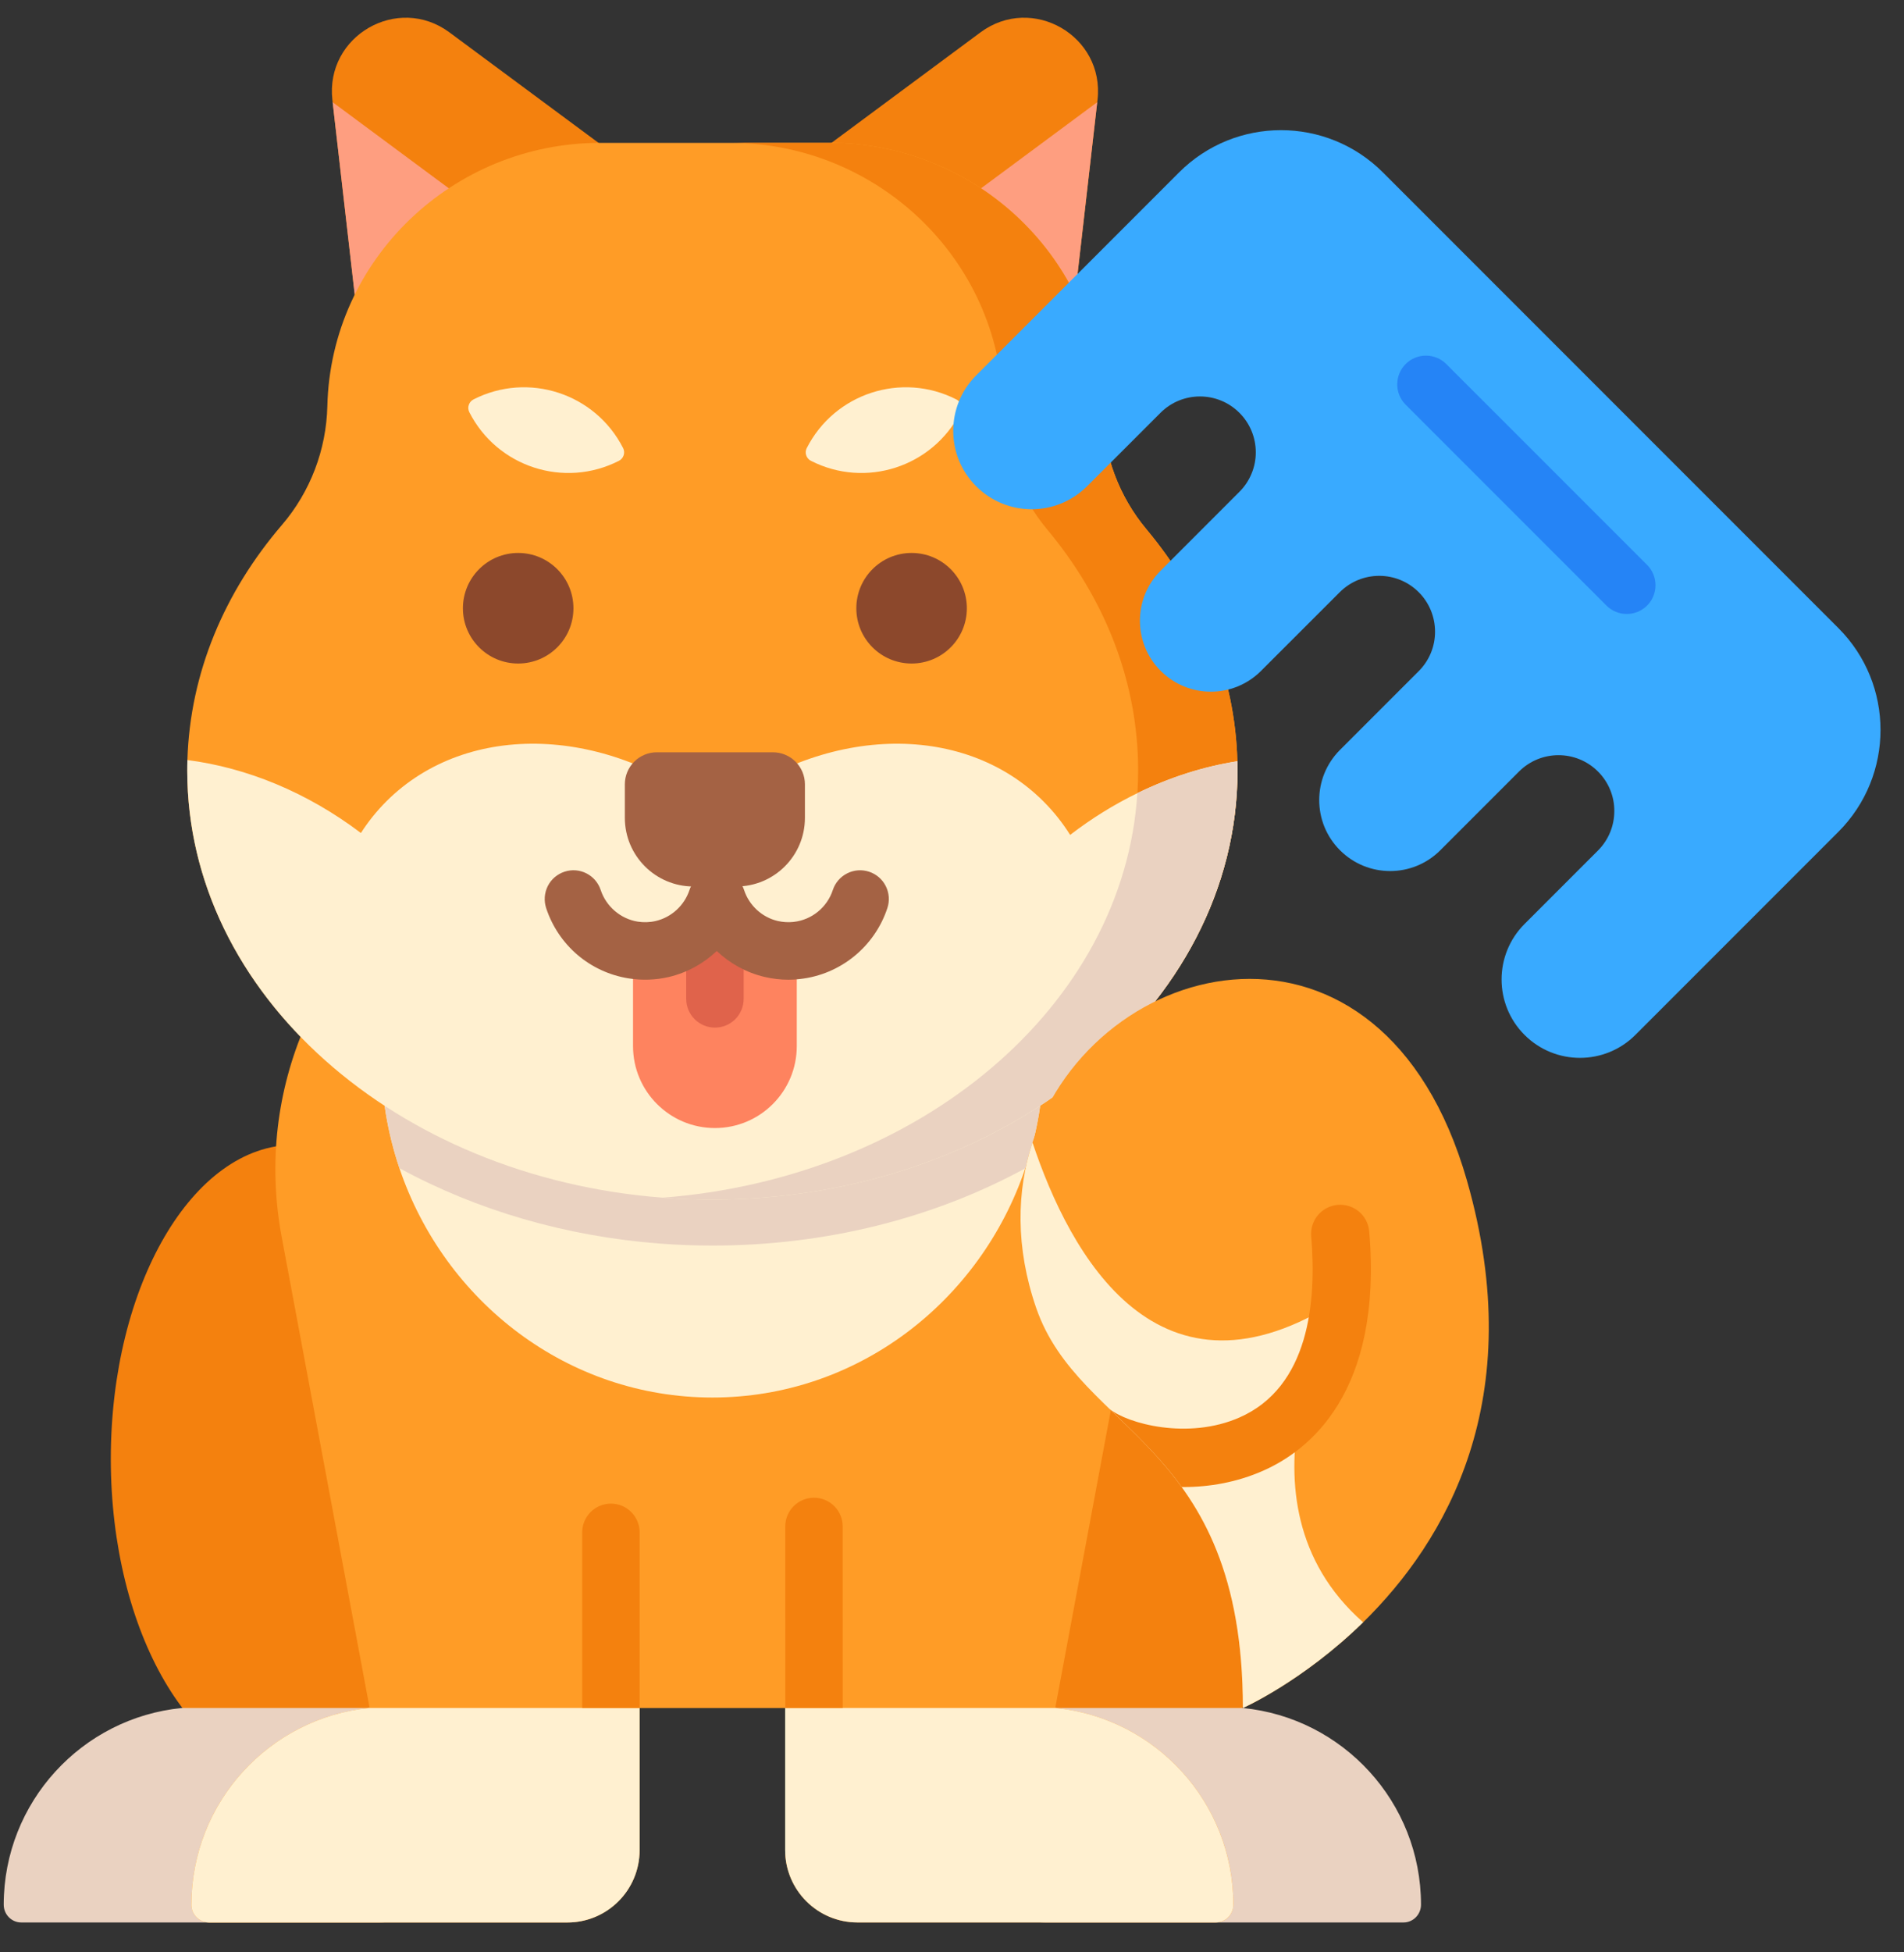 <svg width="40" height="41" viewBox="0 0 40 41" fill="none" xmlns="http://www.w3.org/2000/svg">
<rect x="0" y="0" width="40" height="41" fill="#333333" stroke="none"/>
<g clip-path="url(#clip0_6314_42469)">
<path d="M27.604 30.637C27.604 34.28 25.88 37.233 23.754 37.233C21.628 37.233 19.904 37.671 19.904 34.028C19.904 30.386 21.628 24.042 23.754 24.042C25.88 24.042 27.604 26.995 27.604 30.637Z" fill="#F4810E"/>
<path d="M26.11 35.868C28.21 36.074 29.851 37.844 29.853 39.997C29.853 40.204 29.689 40.372 29.484 40.372H21.956C21.117 40.372 20.438 39.692 20.438 38.854V37.056C20.438 36.4 20.969 35.868 21.626 35.868H26.11Z" fill="#EAD2C1"/>
<path d="M2.328 30.637C2.328 34.28 4.052 37.233 6.178 37.233C8.304 37.233 10.028 37.671 10.028 34.028C10.028 30.386 8.304 24.042 6.178 24.042C4.052 24.042 2.328 26.995 2.328 30.637Z" fill="#F4810E"/>
<path d="M3.821 35.868C1.721 36.074 0.081 37.844 0.078 39.997C0.078 40.204 0.242 40.372 0.448 40.372H7.975C8.814 40.372 9.494 39.692 9.494 38.854V37.056C9.494 36.4 8.962 35.868 8.306 35.868H3.821Z" fill="#EAD2C1"/>
<path d="M25.911 39.997C25.911 40.204 25.748 40.372 25.542 40.372H18.014C17.175 40.372 16.495 39.691 16.495 38.853V35.869H13.437V38.854C13.437 39.692 12.758 40.373 11.919 40.373H4.391C4.188 40.373 4.021 40.206 4.021 40.002C4.021 37.852 5.655 36.083 7.749 35.869C7.755 35.868 7.76 35.868 7.765 35.867L5.917 25.972C5.334 22.844 6.732 19.876 9.142 18.237C9.192 18.203 9.242 18.169 9.293 18.137H20.641C20.692 18.169 20.741 18.202 20.79 18.236C23.2 19.876 24.601 22.844 24.017 25.973L22.169 35.868C22.171 35.868 22.174 35.869 22.177 35.869C24.273 36.079 25.909 37.846 25.912 39.997H25.911Z" fill="#FF9C26"/>
<path d="M25.911 39.996C25.911 40.203 25.748 40.371 25.542 40.371H18.014C17.175 40.371 16.495 39.691 16.495 38.853V35.868H13.437V38.854C13.437 39.692 12.758 40.372 11.919 40.372H4.391C4.188 40.372 4.021 40.206 4.021 40.002C4.021 37.851 5.655 36.083 7.749 35.868H22.176C24.273 36.078 25.909 37.846 25.911 39.996ZM21.927 22.169C21.927 22.997 21.791 23.793 21.54 24.534C20.593 27.337 18.007 29.348 14.967 29.348C11.925 29.348 9.339 27.336 8.391 24.532C8.142 23.792 8.006 22.997 8.006 22.169C8.006 20.717 8.423 19.366 9.142 18.236C9.192 18.203 9.242 18.169 9.292 18.137H20.641C20.691 18.169 20.741 18.202 20.79 18.235C21.509 19.366 21.927 20.717 21.927 22.169Z" fill="#FFF0D0"/>
<path d="M17.705 35.868H16.498L16.497 32.056C16.497 31.896 16.56 31.742 16.674 31.629C16.787 31.516 16.94 31.452 17.1 31.452C17.18 31.452 17.258 31.468 17.331 31.498C17.405 31.528 17.471 31.573 17.527 31.629C17.583 31.685 17.628 31.751 17.658 31.825C17.689 31.898 17.704 31.977 17.704 32.056L17.705 35.868ZM13.438 32.18V35.868H12.231V32.18C12.231 31.847 12.501 31.576 12.835 31.576C13.168 31.576 13.438 31.847 13.438 32.18ZM13.484 3.674L7.557 7.096L6.989 2.146L6.983 2.099C6.83 0.755 8.354 -0.126 9.442 0.68L13.484 3.674Z" fill="#F4810E"/>
<path d="M10.992 5.113L7.556 7.096L6.988 2.146L10.992 5.113Z" fill="#FE9E80"/>
<path d="M16.557 3.675L22.484 7.097L23.051 2.146L23.057 2.099C23.211 0.755 21.686 -0.126 20.598 0.68L16.557 3.675Z" fill="#F4810E"/>
<path d="M19.047 5.113L22.484 7.096L23.051 2.146L19.047 5.113Z" fill="#FE9E80"/>
<path d="M25.998 16.184C25.998 21.159 21.059 25.191 14.966 25.191C8.873 25.191 3.934 21.159 3.934 16.184C3.934 16.11 3.935 16.035 3.937 15.961C3.992 14.128 4.717 12.43 5.922 11.025C6.519 10.329 6.855 9.446 6.877 8.529V8.526C6.951 5.441 9.522 3 12.608 3H17.43C20.517 3 23.086 5.441 23.162 8.526C23.162 8.538 23.163 8.593 23.166 8.678C23.19 9.57 23.512 10.43 24.085 11.115C25.249 12.508 25.947 14.182 25.995 15.987C25.997 16.052 25.998 16.118 25.998 16.184H25.998Z" fill="#FF9C26"/>
<path d="M25.998 16.184C25.998 21.159 21.059 25.191 14.966 25.191C14.614 25.191 14.266 25.178 13.922 25.151C19.525 24.722 23.91 20.871 23.91 16.185C23.91 16.118 23.909 16.053 23.908 15.987C23.86 14.182 23.161 12.508 21.997 11.115C21.425 10.43 21.103 9.57 21.078 8.678C21.076 8.627 21.075 8.577 21.074 8.526C20.999 5.441 18.429 3 15.342 3H17.43C20.517 3 23.087 5.441 23.162 8.526C23.162 8.538 23.163 8.593 23.166 8.678C23.19 9.57 23.512 10.43 24.085 11.115C25.249 12.508 25.948 14.182 25.995 15.987C25.997 16.052 25.998 16.118 25.998 16.184Z" fill="#F4810E"/>
<path d="M21.927 22.169C21.927 22.997 21.791 23.793 21.541 24.534C19.604 25.589 17.336 26.157 14.967 26.157C14.609 26.157 14.246 26.144 13.887 26.117L13.849 26.114C11.885 25.963 10.016 25.416 8.392 24.532C8.142 23.792 8.006 22.997 8.006 22.169C8.006 20.717 8.424 19.366 9.142 18.236C9.192 18.203 9.242 18.169 9.293 18.137H20.642C20.692 18.169 20.741 18.202 20.79 18.235C21.509 19.366 21.927 20.717 21.927 22.169Z" fill="#EAD2C1"/>
<path d="M25.998 16.184C25.998 21.159 21.058 25.191 14.966 25.191C14.614 25.191 14.266 25.177 13.922 25.151H13.922C8.318 24.722 3.934 20.871 3.934 16.184C3.934 16.11 3.934 16.035 3.937 15.961C5.18 16.12 6.45 16.636 7.582 17.493C7.735 17.254 7.914 17.032 8.114 16.831C9.831 15.115 12.798 15.25 15.019 17.044C17.24 15.25 20.207 15.115 21.923 16.831C22.135 17.043 22.323 17.279 22.482 17.533C22.933 17.186 23.408 16.893 23.895 16.656C24.581 16.321 25.291 16.096 25.996 15.986C25.997 16.052 25.998 16.118 25.998 16.184Z" fill="#FFF0D0"/>
<path d="M25.997 16.184C25.997 21.158 21.058 25.191 14.965 25.191C14.613 25.191 14.265 25.177 13.922 25.151C19.335 24.736 23.612 21.127 23.894 16.656C24.581 16.32 25.291 16.096 25.995 15.986C25.997 16.052 25.997 16.118 25.997 16.184Z" fill="#EAD2C1"/>
<path d="M16.739 19.96V21.969C16.739 22.918 15.97 23.689 15.019 23.689C14.069 23.689 13.299 22.918 13.299 21.969V19.95C13.383 19.964 13.467 19.971 13.553 19.971C13.677 19.971 13.797 19.956 13.913 19.929C14.454 19.804 14.887 19.401 15.059 18.88C15.23 19.401 15.664 19.804 16.203 19.929C16.32 19.956 16.44 19.971 16.564 19.971C16.624 19.971 16.682 19.968 16.739 19.96V19.96Z" fill="#FE835F"/>
<path d="M15.02 21.58C14.86 21.58 14.706 21.516 14.593 21.403C14.48 21.29 14.416 21.137 14.416 20.976V19.903C14.416 19.57 14.686 19.3 15.02 19.3C15.353 19.3 15.623 19.57 15.623 19.903V20.976C15.623 21.056 15.608 21.134 15.577 21.207C15.547 21.281 15.502 21.347 15.447 21.403C15.39 21.459 15.324 21.504 15.251 21.534C15.177 21.564 15.099 21.58 15.02 21.58Z" fill="#E0634B"/>
<path d="M20.312 12.774C20.312 13.415 19.793 13.934 19.151 13.934C18.51 13.934 17.99 13.415 17.99 12.774C17.99 12.132 18.51 11.612 19.151 11.612C19.793 11.612 20.312 12.132 20.312 12.774ZM12.047 12.774C12.047 13.415 11.527 13.934 10.886 13.934C10.245 13.934 9.725 13.415 9.725 12.774C9.725 12.132 10.245 11.612 10.886 11.612C11.527 11.612 12.047 12.132 12.047 12.774Z" fill="#8C482C"/>
<path d="M20.091 8.388C18.942 7.802 17.535 8.259 16.949 9.409C16.937 9.432 16.93 9.457 16.927 9.484C16.925 9.51 16.928 9.536 16.937 9.561C16.945 9.586 16.958 9.609 16.975 9.629C16.992 9.649 17.013 9.666 17.036 9.677C18.186 10.264 19.593 9.807 20.179 8.657C20.191 8.634 20.198 8.608 20.2 8.582C20.202 8.556 20.199 8.53 20.191 8.505C20.183 8.48 20.17 8.456 20.153 8.436C20.136 8.416 20.115 8.4 20.091 8.388ZM9.947 8.388C11.097 7.802 12.504 8.259 13.09 9.409C13.114 9.456 13.118 9.511 13.102 9.561C13.085 9.612 13.05 9.653 13.003 9.677C11.853 10.264 10.446 9.807 9.86 8.657C9.836 8.61 9.831 8.555 9.848 8.505C9.864 8.454 9.9 8.412 9.947 8.388Z" fill="#FFF0D0"/>
<path d="M16.564 20.574C16.395 20.574 16.228 20.554 16.065 20.516C15.683 20.427 15.336 20.235 15.058 19.971C14.78 20.235 14.432 20.427 14.05 20.517C13.78 20.58 13.493 20.591 13.205 20.546C12.393 20.416 11.73 19.849 11.473 19.068C11.449 18.992 11.439 18.913 11.445 18.834C11.451 18.755 11.473 18.678 11.508 18.607C11.544 18.536 11.593 18.473 11.653 18.422C11.714 18.37 11.783 18.331 11.859 18.306C12.175 18.201 12.516 18.374 12.62 18.691C12.734 19.036 13.038 19.296 13.395 19.354C13.523 19.374 13.653 19.37 13.775 19.341C14.107 19.264 14.378 19.014 14.485 18.69C14.525 18.57 14.602 18.465 14.705 18.39C14.808 18.316 14.931 18.276 15.058 18.276H15.059C15.186 18.276 15.31 18.316 15.412 18.39C15.515 18.465 15.592 18.57 15.632 18.691C15.738 19.015 16.01 19.264 16.34 19.341C16.447 19.365 16.557 19.372 16.666 19.361L16.673 19.36C17.053 19.318 17.376 19.056 17.496 18.691C17.546 18.539 17.654 18.413 17.797 18.341C17.94 18.268 18.105 18.256 18.258 18.306C18.41 18.356 18.536 18.464 18.608 18.607C18.68 18.75 18.693 18.915 18.643 19.067C18.376 19.88 17.657 20.465 16.809 20.559C16.73 20.569 16.65 20.574 16.564 20.574Z" fill="#A46244"/>
<path d="M15.469 18.616H14.568C13.772 18.616 13.127 17.971 13.127 17.175V16.47C13.127 16.382 13.144 16.294 13.178 16.213C13.212 16.131 13.261 16.057 13.324 15.995C13.386 15.932 13.46 15.883 13.542 15.849C13.623 15.815 13.711 15.798 13.799 15.798H16.238C16.416 15.798 16.587 15.869 16.713 15.995C16.839 16.121 16.91 16.292 16.91 16.47V17.175C16.91 17.971 16.265 18.616 15.469 18.616Z" fill="#A46244"/>
<path d="M28.637 34.069C27.364 35.313 26.111 35.869 26.111 35.869C26.111 30.268 22.685 30.124 21.768 27.466C21.331 26.199 21.356 25.012 21.691 23.992C22.997 20.007 29.034 18.559 30.819 24.794C32.136 29.393 30.368 32.371 28.637 34.069Z" fill="#FF9C26"/>
<path d="M28.637 34.068C27.364 35.312 26.111 35.868 26.111 35.868C26.111 30.268 22.685 30.123 21.768 27.465C21.331 26.198 21.356 25.011 21.691 23.991C22.476 26.35 24.334 29.769 28.158 27.282C28.111 27.363 25.723 31.506 28.636 34.067L28.637 34.068Z" fill="#FFF0D0"/>
<path d="M26.532 30.887C25.986 31.128 25.41 31.228 24.86 31.228H24.826C24.356 30.577 23.815 30.078 23.311 29.588C23.683 29.895 24.957 30.244 26.04 29.767C27.497 29.127 27.664 27.345 27.546 25.963C27.539 25.883 27.548 25.803 27.573 25.726C27.597 25.649 27.637 25.578 27.688 25.517C27.74 25.455 27.804 25.405 27.875 25.368C27.947 25.331 28.025 25.309 28.105 25.302C28.441 25.275 28.737 25.523 28.765 25.86C29.053 29.253 27.49 30.467 26.532 30.887Z" fill="#F4810E"/>
<path d="M38.62 17.47L34.357 21.733C33.714 22.376 32.671 22.376 32.028 21.733C31.385 21.09 31.385 20.047 32.028 19.404L33.57 17.862C33.679 17.753 33.766 17.624 33.825 17.481C33.884 17.339 33.914 17.186 33.914 17.032C33.915 16.878 33.885 16.725 33.826 16.583C33.767 16.44 33.68 16.311 33.571 16.202C33.113 15.744 32.37 15.744 31.911 16.203L30.259 17.855C29.677 18.438 28.733 18.438 28.151 17.855C27.569 17.274 27.569 16.33 28.151 15.748L29.804 14.095C29.913 13.986 30 13.857 30.059 13.715C30.118 13.573 30.148 13.42 30.148 13.266C30.148 13.112 30.118 12.959 30.059 12.816C30 12.674 29.914 12.544 29.805 12.436C29.347 11.978 28.604 11.978 28.145 12.437L26.492 14.089C25.91 14.671 24.967 14.671 24.385 14.089C23.802 13.507 23.802 12.563 24.385 11.982L26.037 10.329C26.147 10.22 26.233 10.091 26.292 9.949C26.352 9.806 26.382 9.654 26.382 9.499C26.382 9.345 26.352 9.193 26.293 9.05C26.234 8.908 26.148 8.778 26.038 8.669C25.58 8.211 24.837 8.211 24.379 8.67L22.837 10.212C22.193 10.855 21.151 10.855 20.508 10.212C19.865 9.569 19.865 8.526 20.508 7.883L24.771 3.62C25.953 2.438 27.87 2.438 29.052 3.62L38.62 13.188C39.802 14.37 39.802 16.287 38.62 17.47Z" fill="#39AAFF"/>
<path d="M34.176 12.893C34.096 12.894 34.018 12.878 33.945 12.848C33.871 12.817 33.805 12.773 33.749 12.717L29.525 8.493C29.414 8.379 29.352 8.226 29.354 8.067C29.355 7.909 29.418 7.757 29.53 7.645C29.642 7.532 29.794 7.469 29.953 7.468C30.112 7.467 30.264 7.528 30.378 7.639L34.603 11.863C34.716 11.976 34.779 12.13 34.779 12.29C34.779 12.45 34.716 12.604 34.603 12.717C34.547 12.773 34.48 12.817 34.407 12.848C34.334 12.878 34.255 12.894 34.176 12.893Z" fill="#2584F6"/>
</g>
<defs>
<clipPath id="clip0_6314_42469">
<rect width="40" height="40" fill="white" transform="translate(0 0.372)"/>
</clipPath>
</defs>
</svg>
